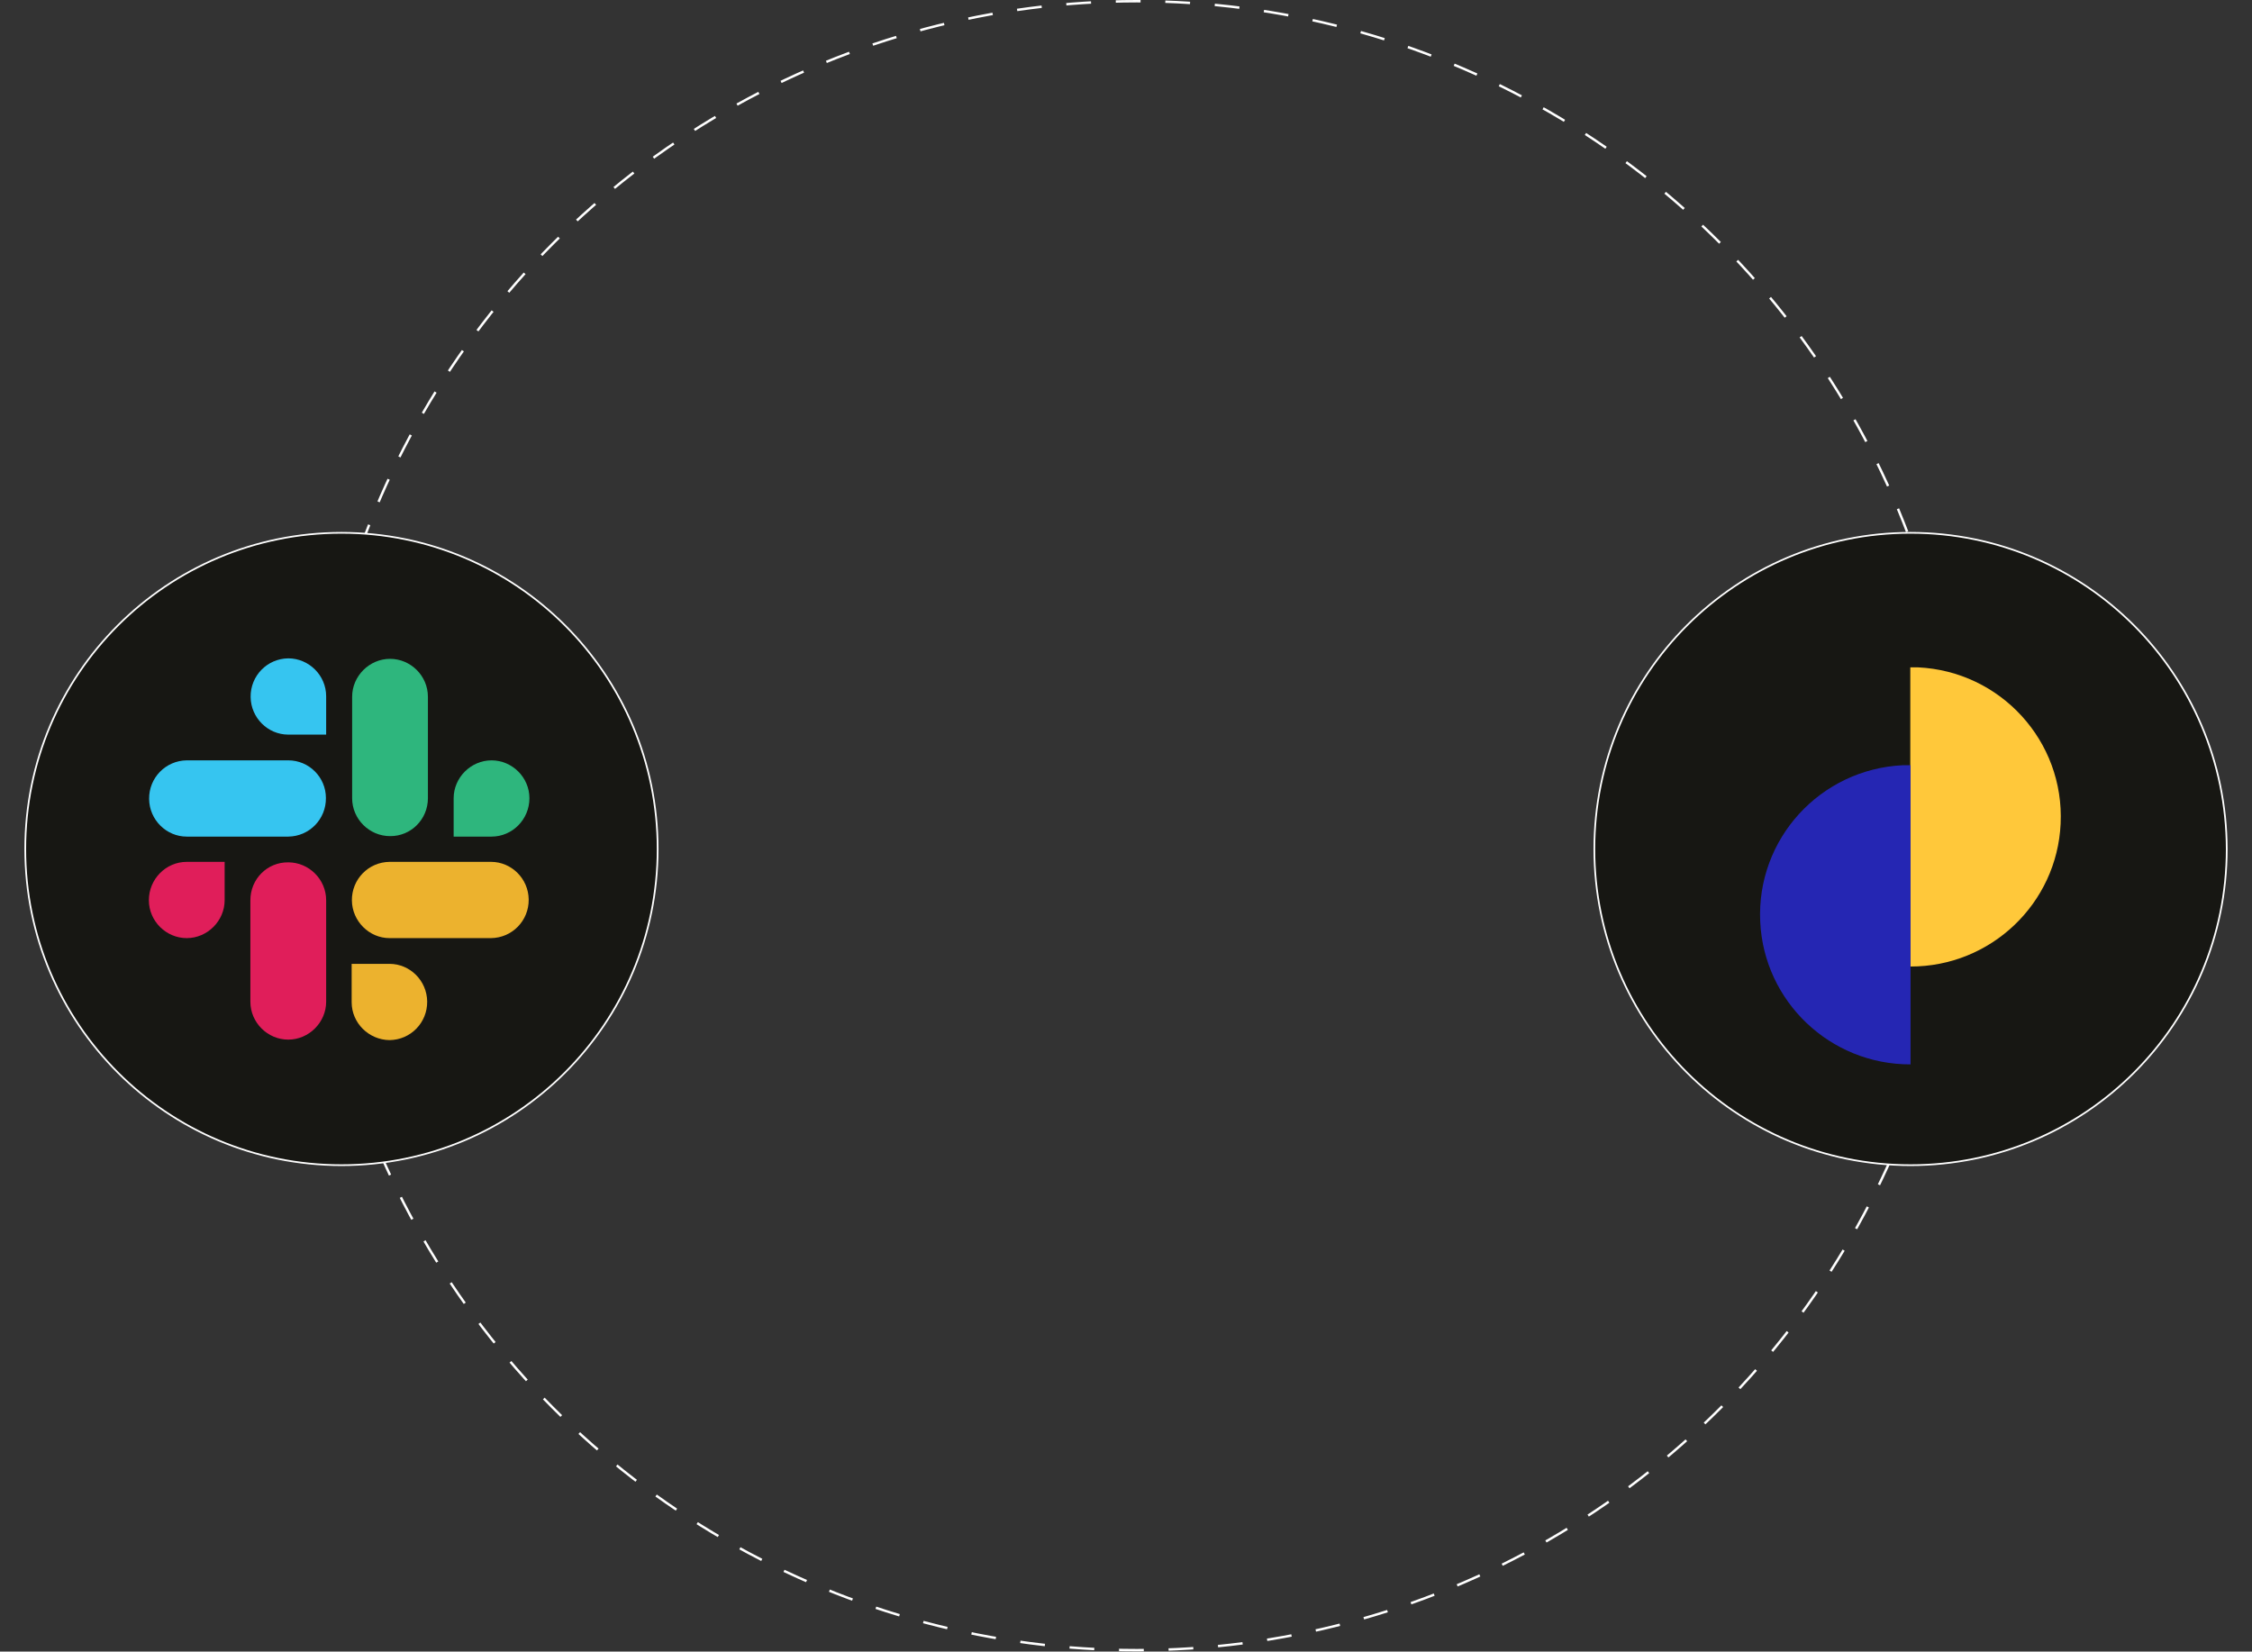 <?xml version="1.0" encoding="UTF-8"?>
<svg id="a" xmlns="http://www.w3.org/2000/svg" xmlns:xlink="http://www.w3.org/1999/xlink" version="1.1" viewBox="0 0 927.3 680.1">
  <rect x="0" y="0" width="927.3" height="680.1" fill="#333333" stroke="none"/>
  <defs>
    <style>
      .cls-1 {
        fill: #171713;
        stroke-width: .7px;
      }

      .cls-1, .cls-2 {
        stroke: #fff;
      }

      .cls-3 {
        clip-path: url(#clippath);
      }

      .cls-4, .cls-5, .cls-6, .cls-7, .cls-8, .cls-9, .cls-10 {
        stroke-width: 0px;
      }

      .cls-4, .cls-2 {
        fill: none;
      }

      .cls-5 {
        fill: #e01e5a;
      }

      .cls-5, .cls-6, .cls-7, .cls-8 {
        fill-rule: evenodd;
      }

      .cls-2 {
        stroke-dasharray: 0 0 10.2 10.2;
        stroke-miterlimit: 10;
        stroke-width: 1px;
      }

      .cls-6 {
        fill: #2eb67d;
      }

      .cls-7 {
        fill: #ecb22e;
      }

      .cls-8 {
        fill: #36c5f0;
      }

      .cls-9 {
        fill: #ffc83a;
      }

      .cls-10 {
        fill: #2526b3;
      }
    </style>
    <clipPath id="clippath">
      <rect class="cls-4" x="61.3" y="271.1" width="156.7" height="157"/>
    </clipPath>
  </defs>
  <circle class="cls-2" cx="468.1" cy="340" r="339.5"/>
  <path id="b" class="cls-1" d="M786.7,219.4c-71.9,0-130.2,58.3-130.2,130.2s58.3,130.2,130.2,130.2,130.2-58.3,130.2-130.2c-.2-71.9-58.3-130.2-130.2-130.2"/>
  <path id="as" class="cls-1" d="M140.6,219.4c-71.9,0-130.2,58.3-130.2,130.2s58.3,130.2,130.2,130.2,130.2-58.3,130.2-130.2-58.3-130.2-130.2-130.2"/>
  <g id="Group_31979" data-name="Group 31979">
    <g id="Group_31978" data-name="Group 31978">
      <g class="cls-3">
        <g id="Group_31977" data-name="Group 31977">
          <path id="Path_45911" data-name="Path 45911" class="cls-8" d="M118.7,271.1c-8.7.1-15.6,7.2-15.5,15.9.1,8.6,7.1,15.5,15.5,15.5h15.6v-15.8c0-8.6-7.1-15.6-15.6-15.6M118.7,313.1h-41.8c-8.7.1-15.6,7.2-15.5,15.9.1,8.6,7.1,15.5,15.5,15.5h41.8c8.7-.1,15.6-7.2,15.5-15.9,0-8.5-6.9-15.5-15.5-15.5"/>
          <path id="Path_45912" data-name="Path 45912" class="cls-6" d="M218,328.7c0-8.6-7.1-15.6-15.6-15.6s-15.6,7.1-15.6,15.6h0v15.8h15.6c8.6,0,15.6-7.1,15.6-15.8M176.2,328.7v-41.8c0-8.6-7.1-15.6-15.6-15.6s-15.6,7.1-15.6,15.6h0v41.8c0,8.6,7.1,15.6,15.6,15.6,8.6.1,15.6-6.9,15.6-15.6h0"/>
          <path id="Path_45913" data-name="Path 45913" class="cls-7" d="M160.4,428.3c8.7-.1,15.6-7.2,15.5-15.9-.1-8.6-7.1-15.5-15.5-15.5h-15.6v15.8c0,8.6,7.1,15.5,15.6,15.6M160.4,386.3h41.8c8.7-.1,15.6-7.2,15.5-15.9-.1-8.6-7.1-15.5-15.5-15.5h-41.8c-8.7.1-15.6,7.2-15.5,15.9.1,8.5,7.1,15.5,15.5,15.5"/>
          <path id="Path_45914" data-name="Path 45914" class="cls-5" d="M61.3,370.7c0,8.6,7.1,15.6,15.6,15.6s15.6-7.1,15.6-15.6h0v-15.8h-15.6c-8.6,0-15.6,7.1-15.6,15.8M103.1,370.7v41.8c0,8.6,7.1,15.6,15.6,15.6s15.6-7.1,15.6-15.6h0v-41.8c0-8.6-7.1-15.6-15.6-15.6-8.7-.1-15.6,6.9-15.6,15.6h0"/>
        </g>
      </g>
    </g>
  </g>
  <g>
    <path class="cls-9" d="M789.7,274.8c34.1,1.6,60.4,30.4,58.8,64.4-1.5,32.9-28.8,58.9-61.9,58.8v-123.2h3.1Z"/>
    <path class="cls-10" d="M783.6,315.1c-34.1,1.6-60.4,30.4-58.8,64.4,1.5,32.9,28.8,58.9,61.9,58.8v-123.2h-3.1Z"/>
  </g>
</svg>
